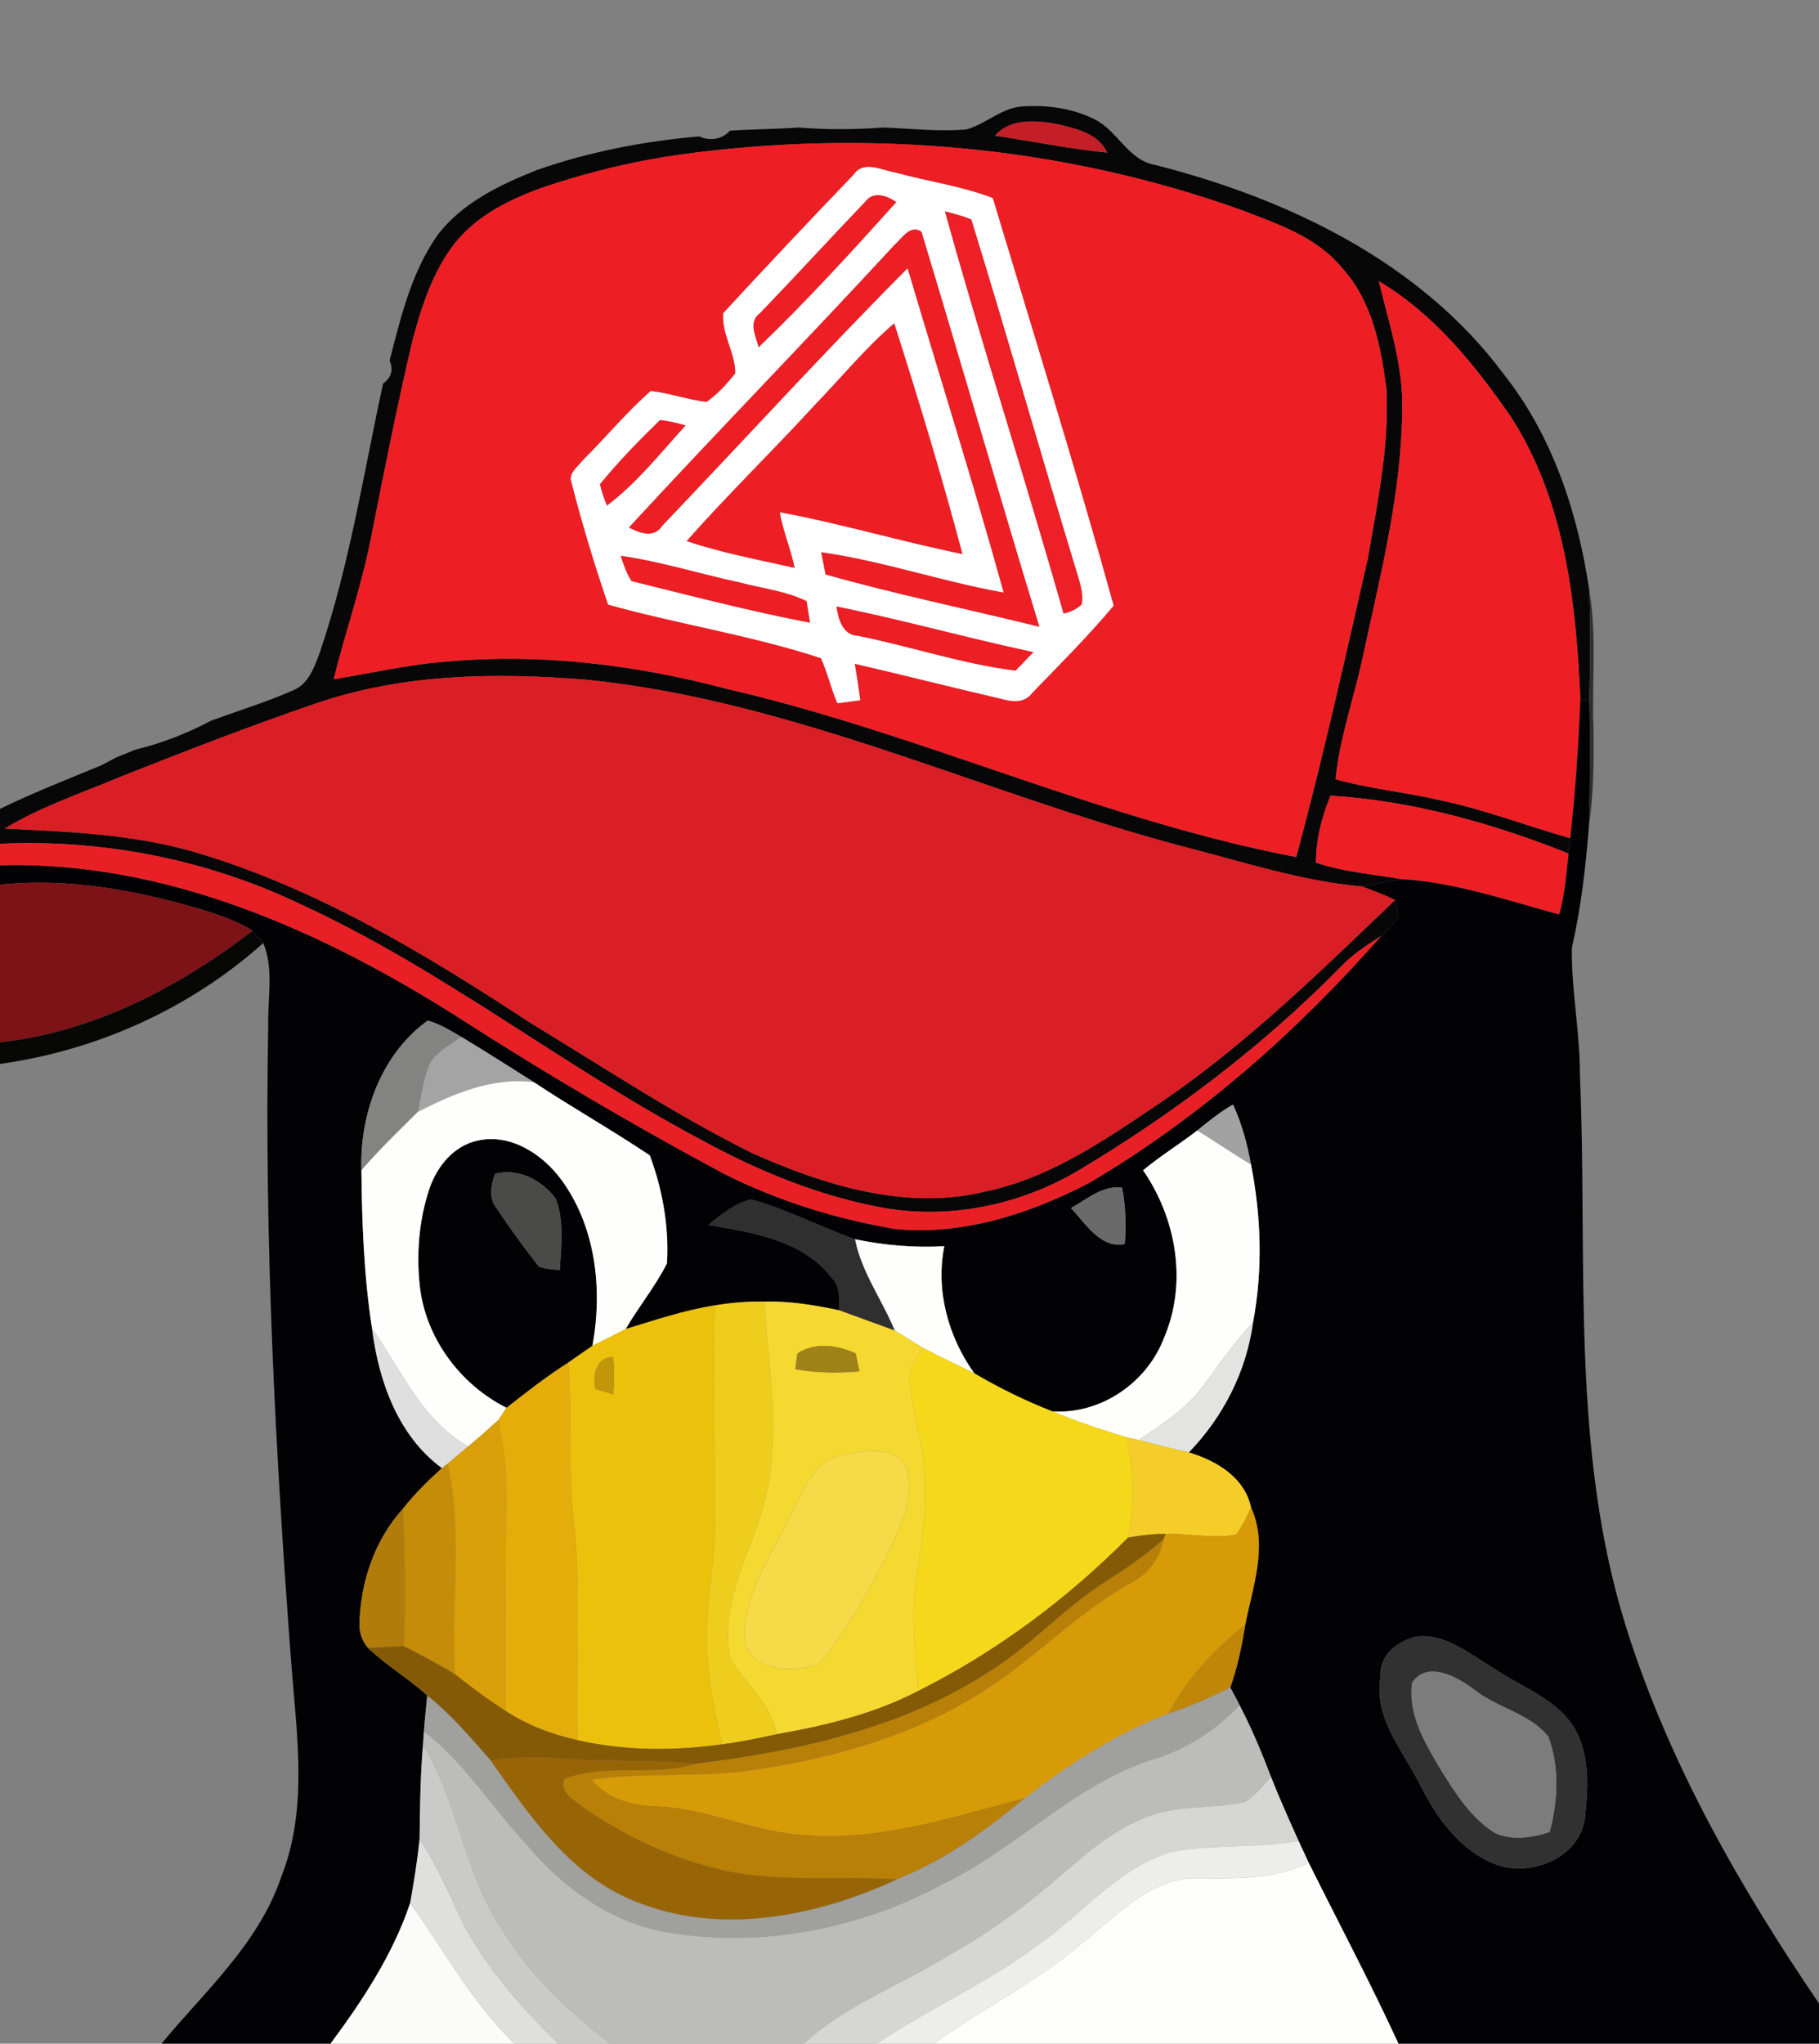 <?xml version="1.0" encoding="UTF-8" ?>
<!DOCTYPE svg PUBLIC "-//W3C//DTD SVG 1.1//EN" "http://www.w3.org/Graphics/SVG/1.1/DTD/svg11.dtd">
<svg width="252pt" height="283pt" viewBox="0 0 252 283" version="1.1" xmlns="http://www.w3.org/2000/svg">
<rect x="0" y="0" width="252" height="283" fill="#808080" stroke="none"/>
<g id="#54545454">
</g>
<g id="#65656565">
</g>
<g id="#070707ff">
<path fill="#070707" opacity="1.00" d=" M 133.90 17.92 C 136.69 17.14 138.92 14.76 141.95 14.72 C 145.23 14.54 148.61 15.02 151.57 16.49 C 154.85 18.05 156.26 22.21 160.07 22.85 C 178.39 27.51 196.71 36.25 208.26 51.73 C 215.06 60.28 218.58 70.97 220.16 81.65 C 220.39 86.77 220.31 91.89 220.17 97.00 L 218.94 96.98 C 218.36 83.47 216.83 69.35 209.31 57.72 C 204.33 50.52 198.66 43.47 191.02 38.94 C 192.45 44.88 194.46 50.79 194.26 56.98 C 194.12 68.45 191.25 79.64 188.84 90.78 C 187.65 96.51 185.60 102.07 185.03 107.91 C 189.74 109.24 194.64 109.68 199.40 110.79 C 205.59 112.06 211.48 114.37 217.54 116.07 C 217.48 116.60 217.36 117.67 217.30 118.20 C 206.79 113.99 195.64 110.89 184.33 110.18 C 183.11 113.11 182.31 116.27 182.31 119.46 C 186.16 120.76 190.25 121.05 194.24 121.75 C 192.39 122.01 190.57 122.42 188.74 122.76 C 180.21 122.02 172.03 119.29 163.77 117.19 C 136.10 109.86 109.82 96.96 81.06 94.11 C 68.52 93.11 55.57 93.30 43.57 97.48 C 34.49 100.59 25.53 104.06 16.61 107.60 C 11.23 109.85 5.65 111.72 0.64 114.74 C 9.49 115.16 18.44 115.51 27.00 118.00 C 43.78 122.95 58.89 132.07 73.41 141.60 C 83.61 147.79 93.58 154.41 104.28 159.72 C 114.36 164.19 125.73 167.72 136.77 164.94 C 145.91 162.97 153.64 157.47 161.26 152.35 C 172.93 144.33 183.07 134.39 193.27 124.63 C 193.39 125.19 193.64 126.31 193.77 126.88 C 193.07 127.88 192.39 128.89 191.36 129.59 C 189.41 130.85 187.44 132.12 185.82 133.81 C 174.98 144.85 162.54 154.26 149.27 162.17 C 141.33 166.82 131.84 168.83 122.73 167.32 C 113.70 165.74 105.11 162.21 97.10 157.82 C 78.15 147.79 61.25 134.22 41.71 125.25 C 28.78 119.04 14.32 116.20 0.00 116.84 L 0.00 112.01 C 4.56 109.79 9.28 107.94 13.97 106.01 C 14.50 105.73 15.56 105.18 16.09 104.90 C 16.97 104.53 17.85 104.18 18.73 103.82 C 22.41 102.93 25.96 101.54 29.31 99.77 C 33.09 98.39 36.95 97.21 40.63 95.59 C 42.81 94.68 43.59 92.28 44.34 90.25 C 48.44 78.18 50.37 65.54 53.07 53.12 C 54.22 52.29 54.52 51.21 53.98 49.91 C 55.53 43.92 56.99 37.70 60.61 32.57 C 64.01 28.07 69.30 25.57 74.40 23.54 C 81.64 21.01 89.23 19.55 96.85 18.89 C 98.31 19.55 100.03 19.34 101.11 18.10 C 104.29 17.88 107.49 17.89 110.67 17.66 C 114.56 17.98 118.47 17.94 122.36 17.66 C 126.20 17.80 130.06 18.26 133.90 17.92 M 137.85 18.79 C 143.03 19.57 148.17 20.61 153.38 21.13 C 152.22 18.55 149.23 17.86 146.72 17.24 C 143.73 16.68 140.09 16.26 137.85 18.79 M 94.36 21.39 C 88.06 22.25 81.87 23.76 75.84 25.74 C 70.99 27.40 66.07 29.73 62.86 33.88 C 59.89 37.77 58.39 42.52 57.14 47.18 C 55.02 56.21 53.21 65.29 51.42 74.38 C 50.13 81.06 47.86 87.47 46.23 94.05 C 51.51 93.22 56.72 91.97 62.07 91.60 C 75.01 90.44 88.07 92.06 100.60 95.37 C 127.39 101.53 152.52 113.53 179.58 118.68 C 183.26 105.03 186.33 91.21 189.48 77.42 C 190.82 69.69 192.45 61.87 192.08 53.98 C 191.33 48.02 190.11 41.67 185.91 37.09 C 182.39 32.78 176.91 30.99 171.91 29.06 C 147.21 20.22 120.31 17.83 94.36 21.39 Z" />
</g>
<g id="#46474793">
</g>
<g id="#c41f27ff">
<path fill="#c41f27" opacity="1.00" d=" M 137.85 18.79 C 140.09 16.26 143.73 16.68 146.72 17.24 C 149.23 17.86 152.22 18.55 153.38 21.13 C 148.17 20.61 143.03 19.57 137.85 18.79 Z" />
</g>
<g id="#3839389e">
</g>
<g id="#ee1e25ff">
<path fill="#ee1e25" opacity="1.00" d=" M 94.36 21.39 C 120.31 17.83 147.21 20.22 171.91 29.06 C 176.91 30.99 182.39 32.78 185.91 37.09 C 190.11 41.67 191.33 48.02 192.08 53.98 C 192.45 61.87 190.82 69.69 189.48 77.42 C 186.33 91.21 183.26 105.03 179.58 118.68 C 152.52 113.53 127.39 101.53 100.60 95.37 C 88.07 92.06 75.01 90.44 62.07 91.60 C 56.72 91.97 51.51 93.22 46.23 94.05 C 47.86 87.47 50.13 81.06 51.42 74.38 C 53.21 65.29 55.02 56.21 57.14 47.18 C 58.39 42.52 59.89 37.77 62.86 33.88 C 66.07 29.73 70.99 27.40 75.84 25.74 C 81.87 23.76 88.06 22.25 94.36 21.39 M 118.24 24.22 C 112.17 30.54 106.14 36.92 100.20 43.37 C 99.95 46.22 101.87 48.82 101.88 51.69 C 100.72 53.16 99.44 54.58 97.89 55.66 C 95.28 55.39 92.78 54.43 90.16 54.15 C 86.78 57.09 83.93 60.60 80.73 63.75 C 80.07 64.65 78.66 65.56 79.19 66.86 C 80.65 72.54 82.35 78.17 84.25 83.72 C 94.00 86.45 104.14 87.98 113.73 91.14 C 114.66 93.15 115.12 95.35 116.01 97.38 C 116.80 97.28 118.39 97.07 119.18 96.97 C 118.95 95.28 118.70 93.59 118.41 91.91 C 125.36 93.52 132.27 95.29 139.22 96.89 C 140.57 97.26 142.10 97.20 142.99 95.96 C 146.82 92.00 150.75 88.09 154.28 83.87 C 149.04 64.97 143.19 46.21 137.53 27.43 C 133.18 25.76 128.51 25.14 124.03 23.90 C 122.13 23.59 119.63 22.14 118.24 24.22 Z" />
<path fill="#ee1e25" opacity="1.00" d=" M 119.89 27.89 C 121.02 26.39 122.94 27.10 124.19 27.98 C 118.02 34.85 111.75 41.72 105.09 48.11 C 104.71 46.55 103.59 44.57 105.28 43.36 C 110.20 38.25 115.00 33.01 119.89 27.89 Z" />
<path fill="#ee1e25" opacity="1.00" d=" M 123.89 33.93 C 124.92 33.05 126.08 30.98 127.67 32.09 C 133.18 50.31 138.46 68.60 144.01 86.81 C 134.13 84.37 124.14 82.33 114.36 79.56 C 114.21 78.78 113.90 77.24 113.75 76.46 C 122.30 77.66 130.53 80.54 139.03 82.04 C 134.87 67.01 130.17 52.12 125.73 37.17 C 114.16 48.79 103.10 60.94 91.77 72.80 C 90.63 74.59 88.61 73.85 87.11 73.05 C 99.24 59.89 111.75 47.09 123.89 33.93 Z" />
<path fill="#ee1e25" opacity="1.00" d=" M 191.02 38.94 C 198.66 43.47 204.33 50.52 209.31 57.72 C 216.83 69.35 218.36 83.47 218.94 96.98 C 218.67 103.36 218.25 109.73 217.54 116.07 C 211.48 114.37 205.59 112.06 199.40 110.79 C 194.64 109.68 189.74 109.24 185.03 107.91 C 185.60 102.07 187.65 96.51 188.84 90.78 C 191.25 79.64 194.12 68.45 194.26 56.98 C 194.46 50.79 192.45 44.88 191.02 38.94 Z" />
<path fill="#ee1e25" opacity="1.00" d=" M 112.97 55.97 C 116.60 52.21 119.92 48.15 123.89 44.75 C 127.26 55.33 130.51 65.99 133.35 76.74 C 124.87 75.02 116.55 72.52 108.04 70.95 C 108.50 73.58 109.57 76.04 110.10 78.65 C 105.08 77.53 99.99 76.58 95.11 74.93 C 100.86 68.42 107.11 62.37 112.97 55.97 Z" />
<path fill="#ee1e25" opacity="1.00" d=" M 91.43 58.16 C 92.64 58.27 93.83 58.57 95.00 58.91 C 91.51 62.74 88.22 66.92 84.08 70.03 C 83.67 69.06 83.35 68.07 83.10 67.06 C 85.67 63.91 88.52 60.99 91.43 58.16 Z" />
<path fill="#ee1e25" opacity="1.00" d=" M 85.98 76.96 C 91.53 77.73 96.90 79.45 102.38 80.62 C 105.50 81.47 108.82 81.79 111.75 83.24 C 111.87 83.99 112.11 85.50 112.23 86.25 C 103.91 84.65 95.69 82.51 87.47 80.48 C 86.80 79.39 86.35 78.18 85.98 76.96 Z" />
<path fill="#ee1e25" opacity="1.00" d=" M 115.87 83.97 C 125.03 85.81 134.04 88.35 143.18 90.30 C 142.34 91.15 141.55 92.06 140.68 92.88 C 133.30 91.96 126.15 89.51 118.85 88.06 C 116.72 87.97 116.11 85.70 115.87 83.97 Z" />
<path fill="#ee1e25" opacity="1.00" d=" M 184.33 110.18 C 195.64 110.89 206.79 113.99 217.30 118.20 C 217.00 121.03 216.81 123.90 216.01 126.64 C 208.83 124.71 201.73 122.21 194.24 121.75 C 190.25 121.05 186.16 120.76 182.31 119.46 C 182.31 116.27 183.11 113.11 184.33 110.18 Z" />
</g>
<g id="#ffffffff">
<path fill="#ffffff" opacity="1.00" d=" M 118.24 24.22 C 119.63 22.14 122.13 23.59 124.03 23.90 C 128.51 25.14 133.18 25.76 137.53 27.43 C 143.19 46.21 149.04 64.97 154.28 83.87 C 150.75 88.09 146.82 92.00 142.99 95.96 C 142.10 97.20 140.57 97.26 139.22 96.89 C 132.27 95.29 125.36 93.52 118.41 91.91 C 118.70 93.59 118.95 95.28 119.18 96.97 C 118.39 97.07 116.80 97.28 116.01 97.38 C 115.12 95.35 114.66 93.15 113.73 91.14 C 104.14 87.98 94.00 86.45 84.25 83.72 C 82.35 78.17 80.65 72.54 79.19 66.86 C 78.66 65.56 80.07 64.65 80.73 63.75 C 83.93 60.60 86.78 57.09 90.16 54.15 C 92.78 54.43 95.28 55.39 97.89 55.66 C 99.44 54.58 100.72 53.16 101.88 51.69 C 101.87 48.82 99.95 46.22 100.20 43.37 C 106.14 36.92 112.17 30.54 118.24 24.22 M 119.89 27.89 C 115.00 33.01 110.20 38.25 105.28 43.36 C 103.59 44.57 104.71 46.55 105.09 48.11 C 111.75 41.72 118.02 34.85 124.19 27.98 C 122.94 27.10 121.02 26.39 119.89 27.89 M 130.92 29.28 C 136.08 47.92 142.07 66.34 147.34 84.95 C 148.29 84.77 149.12 84.36 149.84 83.72 C 150.13 82.38 149.69 81.05 149.33 79.78 C 144.32 63.34 139.62 46.81 134.56 30.40 C 133.38 29.91 132.15 29.58 130.92 29.28 M 123.89 33.93 C 111.75 47.09 99.24 59.89 87.11 73.05 C 88.61 73.85 90.63 74.59 91.77 72.80 C 103.10 60.94 114.16 48.79 125.73 37.17 C 130.17 52.12 134.87 67.01 139.03 82.04 C 130.53 80.54 122.30 77.66 113.75 76.46 C 113.90 77.24 114.21 78.78 114.36 79.56 C 124.14 82.33 134.13 84.37 144.01 86.81 C 138.46 68.60 133.18 50.31 127.67 32.09 C 126.08 30.98 124.92 33.05 123.89 33.93 M 112.97 55.97 C 107.11 62.37 100.86 68.42 95.11 74.93 C 99.99 76.58 105.08 77.53 110.10 78.65 C 109.57 76.04 108.50 73.58 108.04 70.95 C 116.55 72.52 124.87 75.02 133.35 76.74 C 130.51 65.99 127.26 55.33 123.89 44.75 C 119.92 48.15 116.60 52.21 112.97 55.97 M 91.43 58.16 C 88.52 60.99 85.67 63.91 83.10 67.06 C 83.35 68.07 83.67 69.06 84.08 70.03 C 88.22 66.92 91.51 62.74 95.00 58.91 C 93.83 58.57 92.64 58.27 91.43 58.16 M 85.98 76.96 C 86.35 78.18 86.80 79.39 87.47 80.48 C 95.69 82.51 103.91 84.65 112.23 86.25 C 112.11 85.50 111.87 83.99 111.75 83.24 C 108.82 81.79 105.50 81.47 102.38 80.62 C 96.90 79.45 91.53 77.73 85.98 76.96 M 115.87 83.97 C 116.11 85.70 116.72 87.97 118.85 88.06 C 126.15 89.51 133.30 91.96 140.68 92.88 C 141.55 92.06 142.34 91.15 143.18 90.30 C 134.04 88.35 125.03 85.81 115.87 83.97 Z" />
</g>
<g id="#ee1f26ff">
<path fill="#ee1f26" opacity="1.00" d=" M 130.92 29.28 C 132.15 29.58 133.38 29.91 134.56 30.40 C 139.62 46.81 144.32 63.34 149.33 79.78 C 149.69 81.05 150.13 82.38 149.84 83.72 C 149.12 84.36 148.29 84.77 147.34 84.95 C 142.07 66.34 136.08 47.92 130.92 29.28 Z" />
</g>
<g id="#49494996">
</g>
<g id="#2f2f30ff">
<path fill="#2f2f30" opacity="1.00" d=" M 220.16 81.65 C 221.27 88.04 220.49 94.56 220.76 101.00 C 220.81 105.44 220.78 109.91 220.13 114.31 C 220.26 108.54 220.37 102.77 220.17 97.00 C 220.31 91.89 220.39 86.77 220.16 81.65 Z" />
<path fill="#2f2f30" opacity="1.00" d=" M 98.12 169.63 C 99.92 168.19 101.79 166.57 104.10 166.09 C 109.03 167.46 113.63 169.87 118.46 171.61 C 119.35 176.16 122.22 179.99 123.96 184.25 C 121.40 183.31 118.82 182.40 116.27 181.45 C 116.26 179.87 116.43 178.10 115.17 176.91 C 111.12 171.67 104.21 170.69 98.12 169.63 Z" />
</g>
<g id="#da1e25ff">
<path fill="#da1e25" opacity="1.00" d=" M 43.57 97.48 C 55.57 93.30 68.52 93.11 81.06 94.11 C 109.82 96.96 136.10 109.86 163.77 117.19 C 172.03 119.29 180.21 122.02 188.74 122.76 C 190.27 123.33 191.81 123.88 193.27 124.63 C 183.07 134.39 172.93 144.33 161.26 152.35 C 153.64 157.47 145.91 162.97 136.77 164.94 C 125.73 167.72 114.36 164.19 104.28 159.72 C 93.58 154.41 83.61 147.79 73.41 141.60 C 58.89 132.07 43.78 122.95 27.00 118.00 C 18.44 115.51 9.49 115.16 0.64 114.74 C 5.65 111.72 11.23 109.85 16.61 107.60 C 25.53 104.06 34.49 100.59 43.57 97.48 Z" />
</g>
<g id="#020204ff">
<path fill="#020204" opacity="1.00" d=" M 218.94 96.98 L 220.17 97.00 C 220.37 102.77 220.26 108.54 220.13 114.31 C 219.69 120.01 219.03 125.69 217.76 131.26 C 217.68 137.18 218.91 143.05 218.88 148.98 C 219.97 174.55 217.51 200.85 225.37 225.62 C 231.26 244.25 241.05 261.36 252.00 277.43 L 252.00 283.00 L 193.74 283.00 C 189.84 274.52 185.45 266.28 181.30 257.93 C 180.83 256.92 180.37 255.92 179.90 254.92 C 178.58 251.98 177.26 249.05 176.08 246.05 C 174.80 242.67 173.40 239.34 171.73 236.13 C 171.32 235.30 170.89 234.48 170.44 233.68 C 171.46 230.86 172.04 227.91 172.52 224.96 C 173.55 219.66 175.71 214.03 173.32 208.76 C 172.41 204.53 168.52 202.30 164.70 201.12 C 169.46 196.21 172.69 189.88 173.60 183.08 C 174.96 175.87 174.73 168.40 173.30 161.22 C 172.79 158.38 172.03 155.58 170.82 152.96 C 169.04 153.96 167.45 155.26 165.87 156.54 C 163.41 158.44 160.75 160.07 158.36 162.06 C 162.99 168.77 164.53 177.67 161.25 185.29 C 158.88 191.49 152.52 195.86 145.81 195.45 C 142.06 193.99 138.44 192.21 134.97 190.17 C 131.36 185.11 129.60 178.73 130.82 172.57 C 126.67 172.81 122.53 172.45 118.46 171.61 C 113.63 169.87 109.03 167.46 104.10 166.09 C 101.79 166.57 99.92 168.19 98.12 169.63 C 104.21 170.69 111.12 171.67 115.17 176.91 C 116.43 178.10 116.26 179.87 116.27 181.45 C 112.86 180.72 109.40 180.16 105.90 180.23 C 103.59 180.20 101.28 180.39 99.01 180.77 C 94.79 181.43 90.75 182.81 86.68 184.04 C 88.48 180.95 90.78 178.15 92.40 174.95 C 92.71 169.92 91.78 164.70 90.02 159.99 C 84.77 156.47 79.24 153.36 73.97 149.86 C 70.63 147.75 67.31 145.62 63.92 143.59 C 62.43 142.71 60.93 141.80 59.26 141.32 C 52.80 145.98 49.81 154.28 50.07 162.06 C 50.14 169.37 50.42 176.72 51.54 183.96 C 52.45 191.21 55.12 198.81 61.22 203.30 C 59.29 205.04 57.44 206.88 55.82 208.92 C 51.88 213.28 49.91 219.14 49.80 224.97 C 49.80 226.18 50.19 227.25 50.97 228.19 C 53.50 230.64 56.59 232.42 59.19 234.79 C 59.03 236.44 58.85 238.09 58.73 239.75 C 58.70 240.22 58.63 241.15 58.60 241.62 C 58.23 245.96 58.18 250.33 58.13 254.69 C 57.81 257.65 57.36 260.60 56.82 263.54 C 54.42 270.67 50.24 277.00 45.79 283.00 L 22.37 283.00 C 28.40 275.71 35.86 269.13 38.96 259.91 C 42.62 250.72 41.18 240.67 40.41 231.09 C 38.16 201.45 36.59 171.72 37.16 141.99 C 37.06 138.20 37.97 134.19 36.47 130.59 C 36.09 130.17 35.35 129.32 34.98 128.90 C 33.05 127.64 30.86 126.89 28.70 126.18 C 19.43 123.37 9.71 121.50 0.00 122.51 L 0.00 119.82 C 22.99 119.17 44.83 128.98 63.85 141.11 C 75.73 148.75 87.92 155.91 100.37 162.58 C 107.79 166.30 115.82 168.80 123.99 170.18 C 133.34 171.12 142.69 168.07 150.91 163.80 C 166.20 154.77 179.66 142.89 191.36 129.59 C 192.39 128.89 193.07 127.88 193.77 126.88 C 193.64 126.31 193.39 125.19 193.27 124.63 C 191.81 123.88 190.27 123.33 188.74 122.76 C 190.57 122.42 192.39 122.01 194.24 121.75 C 201.73 122.21 208.83 124.71 216.01 126.64 C 216.81 123.90 217.00 121.03 217.30 118.20 C 217.36 117.67 217.48 116.60 217.54 116.07 C 218.25 109.73 218.67 103.36 218.94 96.98 M 148.37 167.29 C 150.38 169.41 152.52 172.99 155.83 172.26 C 156.02 169.66 155.96 167.03 155.45 164.46 C 152.79 164.08 150.56 166.09 148.37 167.29 M 196.31 226.61 C 193.73 227.19 191.07 229.10 191.28 232.05 C 190.19 237.88 194.43 242.44 196.81 247.29 C 199.03 251.70 202.15 256.05 206.84 258.03 C 211.73 260.08 218.70 257.47 219.56 251.86 C 219.95 248.03 220.26 243.89 218.63 240.29 C 216.44 235.49 211.06 233.85 207.01 231.06 C 203.71 229.14 200.37 226.20 196.31 226.61 Z" />
<path fill="#020204" opacity="1.00" d=" M 59.50 164.58 C 60.54 161.52 62.87 158.65 66.15 157.95 C 70.69 156.92 75.09 159.77 77.71 163.29 C 82.55 169.84 83.51 178.51 82.08 186.36 C 80.95 187.13 79.83 187.91 78.71 188.70 C 75.73 190.59 72.95 192.77 70.17 194.95 C 63.74 191.72 58.94 185.26 58.15 178.05 C 57.67 173.54 58.05 168.89 59.50 164.58 M 68.58 162.55 C 68.03 164.07 67.67 165.91 68.78 167.29 C 70.63 170.07 72.60 172.79 74.68 175.42 C 75.62 175.69 76.57 175.83 77.54 175.85 C 77.76 172.58 78.19 169.08 76.98 165.96 C 75.12 163.45 71.73 161.67 68.58 162.55 Z" />
</g>
<g id="#dfdfdeff">
<path fill="#dfdfde" opacity="1.00" d=" M 58.13 254.69 C 60.68 258.42 62.35 262.63 64.33 266.67 C 67.66 272.83 72.37 278.14 77.37 283.00 L 71.29 283.00 C 65.37 277.36 61.55 270.09 56.82 263.54 C 57.36 260.60 57.81 257.65 58.13 254.69 Z" />
</g>
<g id="#626262b7">
<path fill="#626262" opacity="0.72" d=" M 13.97 106.01 C 14.50 105.73 15.56 105.18 16.09 104.90 C 15.56 105.18 14.50 105.73 13.97 106.01 Z" />
</g>
<g id="#e91f26ff">
<path fill="#e91f26" opacity="1.00" d=" M 0.00 116.84 C 14.32 116.20 28.78 119.04 41.71 125.25 C 61.25 134.22 78.15 147.79 97.10 157.82 C 105.11 162.21 113.70 165.74 122.73 167.32 C 131.84 168.83 141.33 166.82 149.27 162.17 C 162.54 154.26 174.98 144.85 185.82 133.81 C 187.44 132.12 189.41 130.85 191.36 129.59 C 179.66 142.89 166.20 154.77 150.91 163.80 C 142.69 168.07 133.34 171.12 123.99 170.18 C 115.82 168.80 107.79 166.30 100.37 162.58 C 87.92 155.91 75.73 148.75 63.85 141.11 C 44.83 128.98 22.99 119.17 0.00 119.82 L 0.00 116.84 Z" />
</g>
<g id="#7d1317ff">
<path fill="#7d1317" opacity="1.00" d=" M 0.00 122.51 C 9.71 121.50 19.43 123.37 28.70 126.18 C 30.86 126.89 33.05 127.64 34.98 128.90 C 24.82 136.72 12.89 142.93 0.00 144.34 L 0.00 122.51 Z" />
</g>
<g id="#070805ff">
<path fill="#070805" opacity="1.00" d=" M 0.00 144.34 C 12.89 142.93 24.82 136.72 34.98 128.90 C 35.35 129.32 36.09 130.17 36.47 130.59 C 26.32 139.67 13.46 145.45 0.00 147.33 L 0.00 144.34 Z" />
</g>
<g id="#838382ff">
<path fill="#838382" opacity="1.00" d=" M 59.26 141.32 C 60.93 141.80 62.43 142.71 63.92 143.59 C 62.47 144.55 60.92 145.45 59.80 146.82 C 58.64 149.03 58.43 151.57 57.88 153.97 C 55.23 156.62 52.51 159.21 50.07 162.06 C 49.81 154.28 52.80 145.98 59.26 141.32 Z" />
</g>
<g id="#a4a4a4ff">
<path fill="#a4a4a4" opacity="1.00" d=" M 59.80 146.82 C 60.92 145.45 62.47 144.55 63.92 143.59 C 67.31 145.62 70.63 147.75 73.97 149.86 C 68.25 149.13 62.85 151.43 57.88 153.97 C 58.43 151.57 58.64 149.03 59.80 146.82 Z" />
</g>
<g id="#4949494e">
</g>
<g id="#fefefcff">
<path fill="#fefefc" opacity="1.00" d=" M 57.88 153.97 C 62.85 151.43 68.25 149.13 73.97 149.86 C 79.24 153.36 84.77 156.47 90.02 159.99 C 91.78 164.70 92.71 169.92 92.40 174.95 C 90.78 178.15 88.48 180.95 86.68 184.04 C 85.16 184.84 83.62 185.60 82.08 186.36 C 83.51 178.51 82.55 169.84 77.71 163.29 C 75.09 159.77 70.69 156.92 66.15 157.95 C 62.87 158.65 60.54 161.52 59.50 164.58 C 58.05 168.89 57.67 173.54 58.15 178.05 C 58.94 185.26 63.74 191.72 70.17 194.95 C 69.89 195.37 69.32 196.22 69.04 196.64 C 67.66 197.88 66.29 199.14 64.85 200.30 C 58.44 196.68 55.60 189.70 51.54 183.96 C 50.42 176.72 50.14 169.37 50.07 162.06 C 52.51 159.21 55.23 156.62 57.88 153.97 Z" />
<path fill="#fefefc" opacity="1.00" d=" M 158.36 162.06 C 160.75 160.07 163.41 158.44 165.87 156.54 C 168.38 158.05 170.76 159.75 173.30 161.22 C 174.73 168.40 174.96 175.87 173.60 183.08 C 171.09 185.80 168.94 188.82 166.77 191.81 C 164.41 195.04 161.01 197.24 157.71 199.41 C 157.30 199.32 156.49 199.13 156.08 199.03 C 152.60 198.01 149.17 196.82 145.81 195.45 C 152.52 195.86 158.88 191.49 161.25 185.29 C 164.53 177.67 162.99 168.77 158.36 162.06 Z" />
<path fill="#fefefc" opacity="1.00" d=" M 123.96 184.25 C 122.22 179.99 119.35 176.16 118.46 171.61 C 122.53 172.45 126.67 172.81 130.82 172.57 C 129.60 178.73 131.36 185.11 134.97 190.17 C 132.59 189.01 130.21 187.87 127.87 186.65 C 126.56 185.85 125.26 185.05 123.96 184.25 Z" />
</g>
<g id="#40404045">
</g>
<g id="#a2a2a2ff">
<path fill="#a2a2a2" opacity="1.00" d=" M 165.87 156.54 C 167.45 155.26 169.04 153.96 170.82 152.96 C 172.03 155.58 172.79 158.38 173.30 161.22 C 170.76 159.75 168.38 158.05 165.87 156.54 Z" />
</g>
<g id="#4a4a49ff">
<path fill="#4a4a49" opacity="1.00" d=" M 68.58 162.55 C 71.73 161.67 75.12 163.45 76.98 165.96 C 78.19 169.08 77.76 172.58 77.54 175.85 C 76.57 175.83 75.62 175.69 74.68 175.42 C 72.60 172.79 70.63 170.07 68.78 167.29 C 67.67 165.91 68.03 164.07 68.58 162.55 Z" />
</g>
<g id="#6a6a6bff">
<path fill="#6a6a6b" opacity="1.00" d=" M 148.37 167.29 C 150.56 166.09 152.79 164.08 155.45 164.46 C 155.96 167.03 156.02 169.66 155.83 172.26 C 152.52 172.99 150.38 169.41 148.37 167.29 Z" />
</g>
<g id="#ecc10cff">
<path fill="#ecc10c" opacity="1.00" d=" M 86.68 184.04 C 90.75 182.81 94.79 181.43 99.01 180.77 C 98.89 190.85 99.03 200.93 99.04 211.00 C 99.08 216.03 97.96 220.98 97.96 226.00 C 97.81 231.26 98.80 236.48 100.07 241.55 C 93.44 242.47 86.59 242.48 80.04 240.98 C 79.68 230.57 80.61 220.11 79.39 209.74 C 78.69 202.74 79.30 195.70 78.71 188.70 C 79.83 187.91 80.95 187.13 82.08 186.36 C 83.62 185.60 85.16 184.84 86.68 184.04 M 82.50 192.35 C 83.11 192.54 84.34 192.92 84.96 193.10 C 85.10 191.38 85.11 189.64 84.95 187.92 C 82.64 187.82 82.00 190.55 82.50 192.35 Z" />
</g>
<g id="#eecd1cff">
<path fill="#eecd1c" opacity="1.00" d=" M 99.01 180.77 C 101.28 180.39 103.59 180.20 105.90 180.23 C 106.49 190.20 108.55 200.55 105.23 210.27 C 103.15 216.54 99.69 222.98 101.21 229.77 C 103.26 233.29 106.91 235.86 107.56 240.16 C 105.08 240.71 102.59 241.22 100.07 241.55 C 98.80 236.48 97.81 231.26 97.96 226.00 C 97.96 220.98 99.08 216.03 99.04 211.00 C 99.03 200.93 98.89 190.85 99.01 180.77 Z" />
</g>
<g id="#f5d830ff">
<path fill="#f5d830" opacity="1.00" d=" M 105.90 180.23 C 109.40 180.16 112.86 180.72 116.27 181.45 C 118.82 182.40 121.40 183.31 123.96 184.25 C 125.26 185.05 126.56 185.85 127.87 186.65 C 127.17 188.04 125.81 189.33 126.01 191.01 C 126.31 195.38 127.87 199.57 128.08 203.95 C 128.55 209.31 127.49 214.61 126.82 219.89 C 126.21 224.64 126.97 229.40 127.22 234.15 C 121.10 237.35 114.32 238.97 107.56 240.16 C 106.91 235.86 103.26 233.29 101.21 229.77 C 99.69 222.98 103.15 216.54 105.23 210.27 C 108.55 200.55 106.49 190.20 105.90 180.23 M 110.47 187.43 C 110.39 187.97 110.24 189.06 110.17 189.60 C 113.10 190.13 116.11 190.17 119.07 189.90 C 118.94 189.28 118.67 188.03 118.54 187.41 C 116.05 186.27 112.86 185.81 110.47 187.43 M 117.34 201.37 C 112.61 201.83 111.21 206.78 109.30 210.31 C 106.76 215.56 103.02 220.77 103.14 226.82 C 103.74 231.56 109.97 231.66 113.45 230.45 C 117.02 226.18 119.77 221.26 122.38 216.36 C 124.30 212.36 126.76 207.97 125.63 203.39 C 124.27 200.19 120.09 200.84 117.34 201.37 Z" />
</g>
<g id="#e3e3e2ff">
<path fill="#e3e3e2" opacity="1.00" d=" M 166.77 191.81 C 168.94 188.82 171.09 185.80 173.60 183.08 C 172.69 189.88 169.46 196.21 164.70 201.12 C 162.36 200.61 160.04 200.00 157.71 199.41 C 161.01 197.24 164.41 195.04 166.77 191.81 Z" />
</g>
<g id="#e0dfdfff">
<path fill="#e0dfdf" opacity="1.00" d=" M 51.54 183.96 C 55.60 189.70 58.44 196.68 64.85 200.30 C 63.90 201.10 62.95 201.90 62.00 202.71 L 61.22 203.30 C 55.12 198.81 52.45 191.21 51.54 183.96 Z" />
</g>
<g id="#9f8218ff">
<path fill="#9f8218" opacity="1.00" d=" M 110.47 187.43 C 112.86 185.81 116.05 186.27 118.54 187.41 C 118.67 188.03 118.94 189.28 119.07 189.90 C 116.11 190.17 113.10 190.13 110.17 189.60 C 110.24 189.06 110.39 187.97 110.47 187.43 Z" />
</g>
<g id="#f6d81aff">
<path fill="#f6d81a" opacity="1.00" d=" M 126.01 191.01 C 125.81 189.33 127.17 188.04 127.87 186.65 C 130.21 187.87 132.59 189.01 134.97 190.17 C 138.44 192.21 142.06 193.99 145.81 195.45 C 149.17 196.82 152.60 198.01 156.08 199.03 C 157.09 203.59 157.25 208.33 156.29 212.91 C 147.81 221.45 137.99 228.76 127.22 234.15 C 126.97 229.40 126.21 224.64 126.82 219.89 C 127.49 214.61 128.55 209.31 128.08 203.95 C 127.87 199.57 126.31 195.38 126.01 191.01 Z" />
</g>
<g id="#c19609ff">
<path fill="#c19609" opacity="1.00" d=" M 82.50 192.35 C 82.00 190.55 82.64 187.82 84.95 187.92 C 85.11 189.64 85.10 191.38 84.96 193.10 C 84.34 192.92 83.11 192.54 82.50 192.35 Z" />
</g>
<g id="#e4ad0aff">
<path fill="#e4ad0a" opacity="1.00" d=" M 70.17 194.95 C 72.95 192.77 75.73 190.59 78.71 188.70 C 79.30 195.70 78.69 202.74 79.39 209.74 C 80.61 220.11 79.68 230.57 80.04 240.98 C 76.51 240.21 73.07 238.90 70.04 236.92 C 70.05 226.61 69.98 216.30 70.15 205.99 C 70.16 202.84 69.65 199.72 69.04 196.64 C 69.32 196.22 69.89 195.37 70.17 194.95 Z" />
</g>
<g id="#d99f08ff">
<path fill="#d99f08" opacity="1.00" d=" M 64.85 200.30 C 66.29 199.14 67.66 197.88 69.04 196.64 C 69.65 199.72 70.16 202.84 70.15 205.99 C 69.98 216.30 70.05 226.61 70.04 236.92 C 67.61 235.38 65.31 233.63 63.04 231.86 C 62.41 222.15 64.18 212.27 62.00 202.71 C 62.95 201.90 63.90 201.10 64.85 200.30 Z" />
</g>
<g id="#f4cd29ff">
<path fill="#f4cd29" opacity="1.00" d=" M 156.08 199.03 C 156.49 199.13 157.30 199.32 157.71 199.41 C 160.04 200.00 162.36 200.61 164.70 201.12 C 168.52 202.30 172.41 204.53 173.32 208.76 C 172.74 210.06 172.09 211.33 171.27 212.50 C 168.02 213.13 164.73 212.31 161.46 212.40 C 159.73 212.40 158.00 212.63 156.29 212.91 C 157.25 208.33 157.09 203.59 156.08 199.03 Z" />
</g>
<g id="#f6da47ff">
<path fill="#f6da47" opacity="1.00" d=" M 117.34 201.37 C 120.09 200.84 124.27 200.19 125.63 203.39 C 126.76 207.97 124.30 212.36 122.38 216.36 C 119.77 221.26 117.02 226.18 113.45 230.45 C 109.97 231.66 103.74 231.56 103.14 226.82 C 103.02 220.77 106.76 215.56 109.30 210.31 C 111.21 206.78 112.61 201.83 117.34 201.37 Z" />
</g>
<g id="#c48c09ff">
<path fill="#c48c09" opacity="1.00" d=" M 61.22 203.30 L 62.00 202.71 C 64.18 212.27 62.41 222.15 63.04 231.86 C 60.74 230.43 58.34 229.19 55.94 227.96 C 56.21 221.61 56.11 215.26 55.82 208.92 C 57.44 206.88 59.29 205.04 61.22 203.30 Z" />
</g>
<g id="#b17c0aff">
<path fill="#b17c0a" opacity="1.00" d=" M 49.80 224.97 C 49.91 219.14 51.88 213.28 55.82 208.92 C 56.11 215.26 56.21 221.61 55.94 227.96 C 54.28 228.02 52.62 228.12 50.97 228.19 C 50.19 227.25 49.80 226.18 49.80 224.97 Z" />
</g>
<g id="#d79b08ff">
<path fill="#d79b08" opacity="1.00" d=" M 173.32 208.76 C 175.71 214.03 173.55 219.66 172.52 224.96 C 168.26 228.40 164.41 232.37 161.90 237.28 C 154.65 240.04 148.14 244.29 142.01 248.98 C 132.20 251.57 122.27 254.86 111.97 254.15 C 104.79 253.88 98.20 250.42 91.01 250.14 C 87.60 250.07 84.17 249.13 81.93 246.42 C 89.01 245.46 96.19 246.10 103.28 245.25 C 114.56 243.71 125.84 240.65 135.58 234.59 C 142.94 230.12 148.82 223.61 156.35 219.38 C 158.88 218.14 160.69 215.98 161.19 213.18 L 161.46 212.40 C 164.73 212.31 168.02 213.13 171.27 212.50 C 172.09 211.33 172.74 210.06 173.32 208.76 Z" />
</g>
<g id="#845a06ff">
<path fill="#845a06" opacity="1.00" d=" M 156.29 212.91 C 158.00 212.63 159.73 212.40 161.46 212.40 L 161.19 213.18 C 158.68 215.40 155.90 217.28 153.08 219.09 C 147.46 222.66 142.99 227.73 137.36 231.29 C 125.18 239.33 110.60 242.50 96.32 244.26 C 89.94 243.59 83.52 244.04 77.13 243.47 C 74.07 243.17 71.00 243.41 67.96 243.77 C 65.21 240.61 62.47 237.42 59.19 234.79 C 56.59 232.42 53.50 230.64 50.97 228.19 C 52.62 228.12 54.28 228.02 55.94 227.96 C 58.34 229.19 60.74 230.43 63.04 231.86 C 65.31 233.63 67.61 235.38 70.04 236.92 C 73.07 238.90 76.51 240.21 80.04 240.98 C 86.59 242.48 93.44 242.47 100.07 241.55 C 102.59 241.22 105.08 240.71 107.56 240.16 C 114.32 238.97 121.10 237.35 127.22 234.15 C 137.99 228.76 147.81 221.45 156.29 212.91 Z" />
</g>
<g id="#b88007ff">
<path fill="#b88007" opacity="1.00" d=" M 153.08 219.09 C 155.90 217.28 158.68 215.40 161.19 213.18 C 160.69 215.98 158.88 218.14 156.35 219.38 C 148.82 223.61 142.94 230.12 135.58 234.59 C 125.84 240.65 114.56 243.71 103.28 245.25 C 96.19 246.10 89.01 245.46 81.93 246.42 C 84.17 249.13 87.60 250.07 91.01 250.14 C 98.20 250.42 104.79 253.88 111.97 254.15 C 122.27 254.86 132.20 251.57 142.01 248.98 C 136.61 253.47 130.84 257.64 124.27 260.24 C 115.66 259.69 106.85 260.89 98.43 258.55 C 92.10 256.88 86.12 253.97 80.76 250.25 C 79.57 249.22 77.43 248.22 78.22 246.32 C 83.96 244.08 90.41 246.12 96.32 244.26 C 110.60 242.50 125.18 239.33 137.36 231.29 C 142.99 227.73 147.46 222.66 153.08 219.09 Z" />
</g>
<g id="#bf8607ff">
<path fill="#bf8607" opacity="1.00" d=" M 161.90 237.28 C 164.41 232.37 168.26 228.40 172.52 224.96 C 172.04 227.91 171.46 230.86 170.44 233.68 C 167.68 235.08 164.84 236.33 161.90 237.28 Z" />
</g>
<g id="#313132ff">
<path fill="#313132" opacity="1.00" d=" M 196.31 226.61 C 200.37 226.20 203.71 229.14 207.01 231.06 C 211.06 233.85 216.44 235.49 218.63 240.29 C 220.26 243.89 219.95 248.03 219.56 251.86 C 218.70 257.47 211.73 260.08 206.84 258.03 C 202.15 256.05 199.03 251.70 196.81 247.29 C 194.43 242.44 190.19 237.88 191.28 232.05 C 191.07 229.10 193.73 227.19 196.31 226.61 M 195.63 233.01 C 195.00 237.54 197.54 241.59 199.75 245.31 C 201.75 248.51 203.90 251.87 207.20 253.88 C 209.56 254.90 212.32 254.49 214.69 253.68 C 215.84 249.42 216.08 244.64 214.49 240.47 C 211.85 237.19 207.29 236.49 204.11 233.87 C 201.80 232.15 197.69 229.93 195.63 233.01 Z" />
</g>
<g id="#7c7c7dff">
<path fill="#7c7c7d" opacity="1.00" d=" M 195.63 233.01 C 197.69 229.93 201.80 232.15 204.11 233.87 C 207.29 236.49 211.85 237.19 214.49 240.47 C 216.08 244.64 215.84 249.42 214.69 253.68 C 212.32 254.49 209.56 254.90 207.20 253.88 C 203.90 251.87 201.75 248.51 199.75 245.31 C 197.54 241.59 195.00 237.54 195.63 233.01 Z" />
</g>
<g id="#a0a09eff">
<path fill="#a0a09e" opacity="1.00" d=" M 161.90 237.28 C 164.84 236.33 167.68 235.08 170.44 233.68 C 170.89 234.48 171.32 235.30 171.73 236.13 C 168.42 239.64 164.28 242.27 159.64 243.66 C 148.80 247.15 140.92 255.91 130.81 260.80 C 118.92 267.27 104.89 269.93 91.54 267.43 C 84.25 265.89 78.00 261.35 73.24 255.76 C 68.30 250.51 64.48 244.22 58.73 239.75 C 58.85 238.09 59.03 236.44 59.19 234.79 C 62.47 237.42 65.21 240.61 67.96 243.77 C 73.29 251.30 78.84 259.57 87.73 263.18 C 99.53 268.12 113.04 265.45 124.27 260.24 C 130.84 257.64 136.61 253.47 142.01 248.98 C 148.14 244.29 154.65 240.04 161.90 237.28 Z" />
</g>
<g id="#bcbcbaff">
<path fill="#bcbcba" opacity="1.00" d=" M 159.64 243.66 C 164.28 242.27 168.42 239.64 171.73 236.13 C 173.40 239.34 174.80 242.67 176.08 246.05 C 174.97 247.27 173.94 248.60 172.54 249.50 C 168.23 250.52 163.64 249.89 159.43 251.41 C 153.86 253.30 149.62 257.53 145.19 261.19 C 140.81 264.94 136.02 268.19 131.01 271.03 C 124.47 275.03 117.08 277.71 111.38 283.00 L 84.47 283.00 C 79.03 278.65 73.73 273.93 70.05 267.95 C 64.36 260.03 63.66 249.87 58.60 241.62 C 58.63 241.15 58.70 240.22 58.73 239.75 C 64.48 244.22 68.30 250.51 73.24 255.76 C 78.00 261.35 84.25 265.89 91.54 267.43 C 104.89 269.93 118.92 267.27 130.81 260.80 C 140.92 255.91 148.80 247.15 159.64 243.66 Z" />
</g>
<g id="#cacac9ff">
<path fill="#cacac9" opacity="1.00" d=" M 58.13 254.69 C 58.18 250.33 58.23 245.96 58.60 241.62 C 63.66 249.87 64.36 260.03 70.05 267.95 C 73.73 273.93 79.03 278.65 84.47 283.00 L 77.37 283.00 C 72.37 278.14 67.66 272.83 64.33 266.67 C 62.35 262.63 60.68 258.42 58.13 254.69 Z" />
</g>
<g id="#986506ff">
<path fill="#986506" opacity="1.00" d=" M 67.96 243.77 C 71.00 243.41 74.07 243.17 77.13 243.47 C 83.52 244.04 89.94 243.59 96.32 244.26 C 90.41 246.12 83.96 244.08 78.22 246.32 C 77.43 248.22 79.57 249.22 80.76 250.25 C 86.12 253.97 92.10 256.88 98.43 258.55 C 106.85 260.89 115.66 259.69 124.27 260.24 C 113.04 265.45 99.53 268.12 87.73 263.18 C 78.84 259.57 73.29 251.30 67.96 243.77 Z" />
</g>
<g id="#d6d6d4ff">
<path fill="#d6d6d4" opacity="1.00" d=" M 172.54 249.50 C 173.94 248.60 174.97 247.27 176.08 246.05 C 177.26 249.05 178.58 251.98 179.90 254.92 C 174.11 255.97 168.17 255.34 162.41 256.41 C 154.82 258.61 149.86 265.21 143.54 269.52 C 136.59 274.67 128.63 278.18 121.47 283.00 L 111.38 283.00 C 117.08 277.71 124.47 275.03 131.01 271.03 C 136.02 268.19 140.81 264.94 145.19 261.19 C 149.62 257.53 153.86 253.30 159.43 251.41 C 163.64 249.89 168.23 250.52 172.54 249.50 Z" />
</g>
<g id="#ededebff">
<path fill="#ededeb" opacity="1.00" d=" M 162.41 256.41 C 168.17 255.34 174.11 255.97 179.90 254.92 C 180.37 255.92 180.83 256.92 181.30 257.93 C 176.51 260.32 171.14 260.12 165.95 260.09 C 159.37 259.95 154.76 265.27 149.99 268.99 C 143.68 274.47 136.08 278.09 129.37 283.00 L 121.47 283.00 C 128.63 278.18 136.59 274.67 143.54 269.52 C 149.86 265.21 154.82 258.61 162.41 256.41 Z" />
</g>
<g id="#fdfdfbff">
<path fill="#fdfdfb" opacity="1.00" d=" M 165.95 260.09 C 171.14 260.12 176.51 260.32 181.30 257.93 C 185.45 266.28 189.84 274.52 193.74 283.00 L 129.37 283.00 C 136.08 278.09 143.68 274.47 149.99 268.99 C 154.76 265.27 159.37 259.95 165.95 260.09 Z" />
</g>
<g id="#fbfbf9ff">
<path fill="#fbfbf9" opacity="1.00" d=" M 56.82 263.54 C 61.55 270.09 65.37 277.36 71.29 283.00 L 45.79 283.00 C 50.24 277.00 54.42 270.67 56.82 263.54 Z" />
</g>
</svg>
